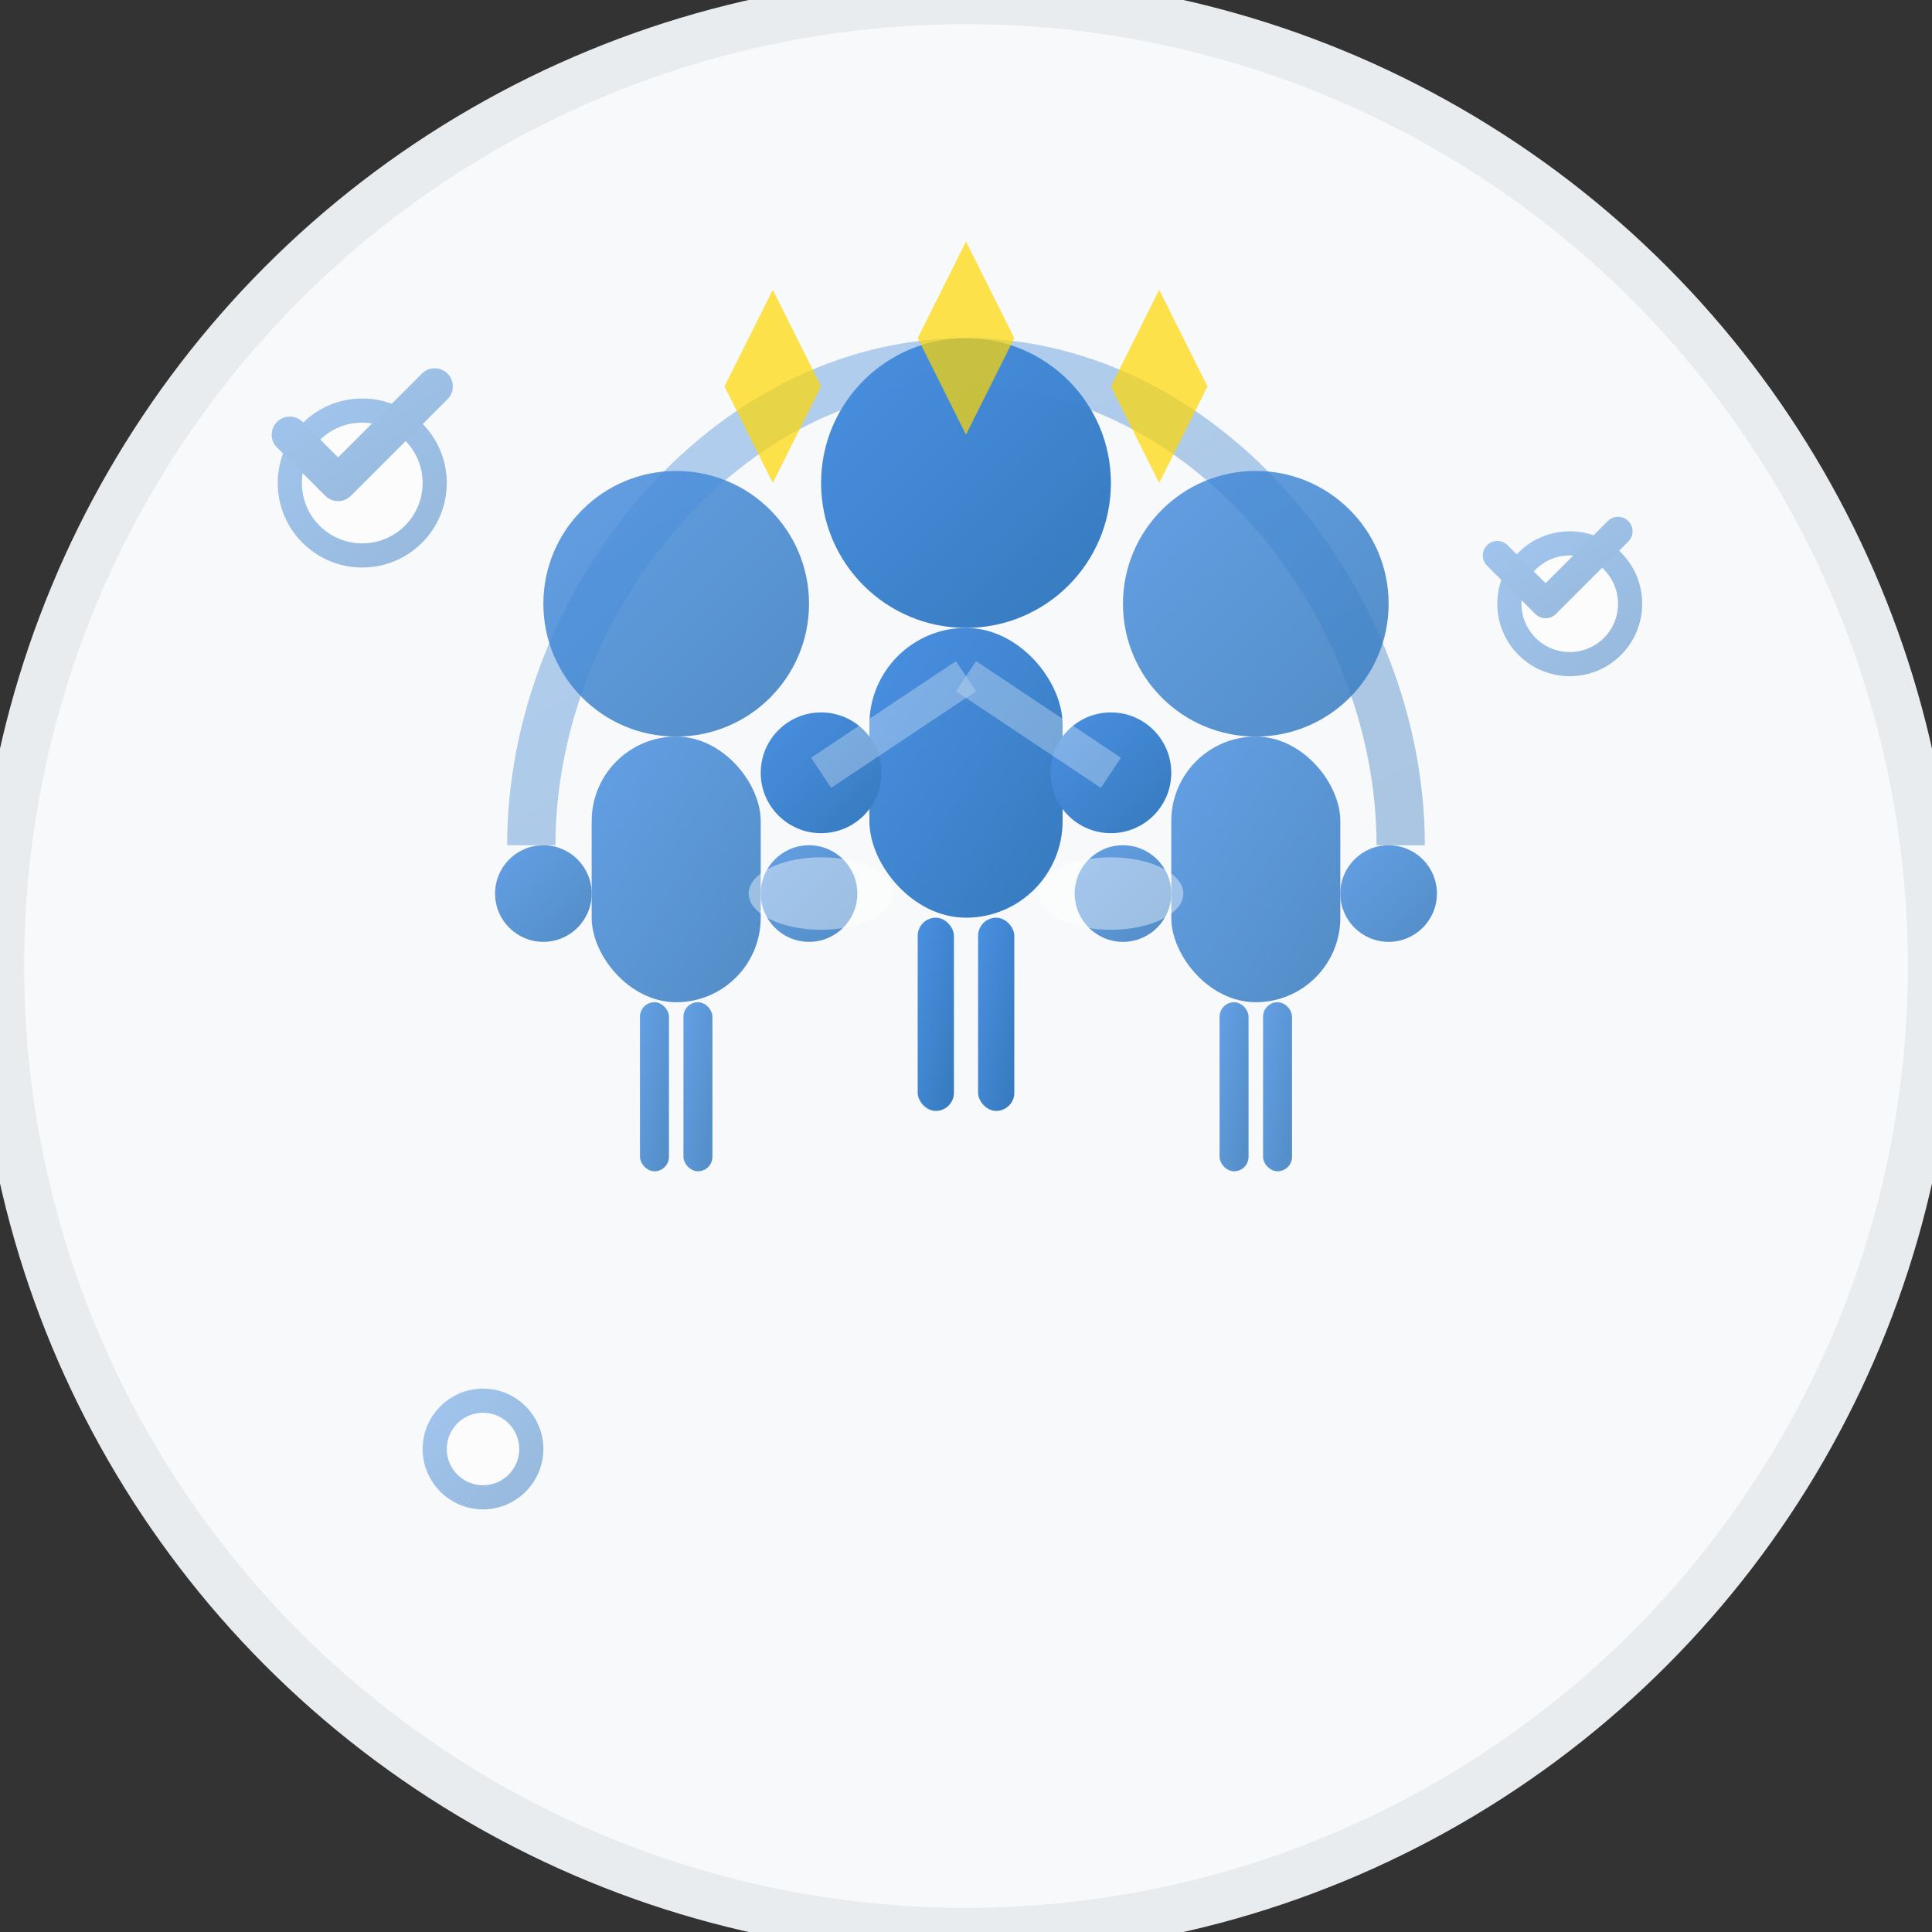 <svg width="80" height="80" viewBox="0 0 80 80" fill="none" xmlns="http://www.w3.org/2000/svg">
  <rect x="0" y="0" width="80" height="80" fill="#333333" stroke="none"/>
  <defs>
    <linearGradient id="teamGradient" x1="0%" y1="0%" x2="100%" y2="100%">
      <stop offset="0%" style="stop-color:#4A90E2;stop-opacity:1" />
      <stop offset="100%" style="stop-color:#357abd;stop-opacity:1" />
    </linearGradient>
  </defs>
  
  <!-- Background circle -->
  <circle cx="40" cy="40" r="40" fill="#f8f9fa" stroke="#e9ecef" stroke-width="2"/>
  
  <!-- Team of three people -->
  <g transform="translate(40, 40)">
    <!-- Person 1 (center, slightly forward) -->
    <g transform="translate(0, -5)">
      <!-- Head -->
      <circle cx="0" cy="-15" r="6" fill="url(#teamGradient)"/>
      <!-- Body -->
      <rect x="-4" y="-9" width="8" height="12" rx="4" fill="url(#teamGradient)"/>
      <!-- Arms -->
      <circle cx="-6" cy="-3" r="2.5" fill="url(#teamGradient)"/>
      <circle cx="6" cy="-3" r="2.5" fill="url(#teamGradient)"/>
      <!-- Legs -->
      <rect x="-2" y="3" width="1.5" height="8" rx="0.75" fill="url(#teamGradient)"/>
      <rect x="0.5" y="3" width="1.5" height="8" rx="0.75" fill="url(#teamGradient)"/>
    </g>
    
    <!-- Person 2 (left) -->
    <g transform="translate(-12, 0)" opacity="0.85">
      <!-- Head -->
      <circle cx="0" cy="-15" r="5.5" fill="url(#teamGradient)"/>
      <!-- Body -->
      <rect x="-3.5" y="-9.5" width="7" height="11" rx="3.5" fill="url(#teamGradient)"/>
      <!-- Arms -->
      <circle cx="-5.5" cy="-3" r="2" fill="url(#teamGradient)"/>
      <circle cx="5.5" cy="-3" r="2" fill="url(#teamGradient)"/>
      <!-- Legs -->
      <rect x="-1.5" y="1.5" width="1.2" height="7" rx="0.6" fill="url(#teamGradient)"/>
      <rect x="0.3" y="1.5" width="1.2" height="7" rx="0.6" fill="url(#teamGradient)"/>
    </g>
    
    <!-- Person 3 (right) -->
    <g transform="translate(12, 0)" opacity="0.85">
      <!-- Head -->
      <circle cx="0" cy="-15" r="5.5" fill="url(#teamGradient)"/>
      <!-- Body -->
      <rect x="-3.5" y="-9.5" width="7" height="11" rx="3.5" fill="url(#teamGradient)"/>
      <!-- Arms -->
      <circle cx="-5.5" cy="-3" r="2" fill="url(#teamGradient)"/>
      <circle cx="5.5" cy="-3" r="2" fill="url(#teamGradient)"/>
      <!-- Legs -->
      <rect x="-1.5" y="1.5" width="1.2" height="7" rx="0.6" fill="url(#teamGradient)"/>
      <rect x="0.3" y="1.5" width="1.2" height="7" rx="0.6" fill="url(#teamGradient)"/>
    </g>
    
    <!-- Unity/connection elements -->
    <!-- Connecting arc behind the team -->
    <path d="M-18 -5C-18 -15 -10 -25 0 -25C10 -25 18 -15 18 -5" stroke="url(#teamGradient)" stroke-width="2" fill="none" opacity="0.4"/>
    
    <!-- Collaboration symbols -->
    <g opacity="0.6">
      <!-- Handshake representation -->
      <ellipse cx="-6" cy="-3" rx="3" ry="1.5" fill="white" opacity="0.7"/>
      <ellipse cx="6" cy="-3" rx="3" ry="1.5" fill="white" opacity="0.7"/>
      
      <!-- Team bond lines -->
      <line x1="-6" y1="-8" x2="0" y2="-12" stroke="white" stroke-width="1.5" opacity="0.5"/>
      <line x1="6" y1="-8" x2="0" y2="-12" stroke="white" stroke-width="1.5" opacity="0.5"/>
    </g>
    
    <!-- Achievement stars above team -->
    <g opacity="0.7">
      <path d="M-8,-28 L-6,-24 L-10,-24 Z M-6,-24 L-8,-20 L-10,-24 Z" fill="#FFD700"/>
      <path d="M0,-30 L2,-26 L-2,-26 Z M2,-26 L0,-22 L-2,-26 Z" fill="#FFD700"/>
      <path d="M8,-28 L10,-24 L6,-24 Z M10,-24 L8,-20 L6,-24 Z" fill="#FFD700"/>
    </g>
  </g>
  
  <!-- Team collaboration indicators -->
  <g opacity="0.5">
    <!-- Communication bubbles -->
    <circle cx="15" cy="20" r="3" fill="white" stroke="url(#teamGradient)" stroke-width="1"/>
    <circle cx="65" cy="25" r="2.5" fill="white" stroke="url(#teamGradient)" stroke-width="1"/>
    <circle cx="20" cy="60" r="2" fill="white" stroke="url(#teamGradient)" stroke-width="1"/>
    
    <!-- Excellence indicators -->
    <path d="M12 18L14 20L18 16" stroke="url(#teamGradient)" stroke-width="1.5" stroke-linecap="round" stroke-linejoin="round"/>
    <path d="M62 23L64 25L67 22" stroke="url(#teamGradient)" stroke-width="1.2" stroke-linecap="round" stroke-linejoin="round"/>
  </g>
</svg>
